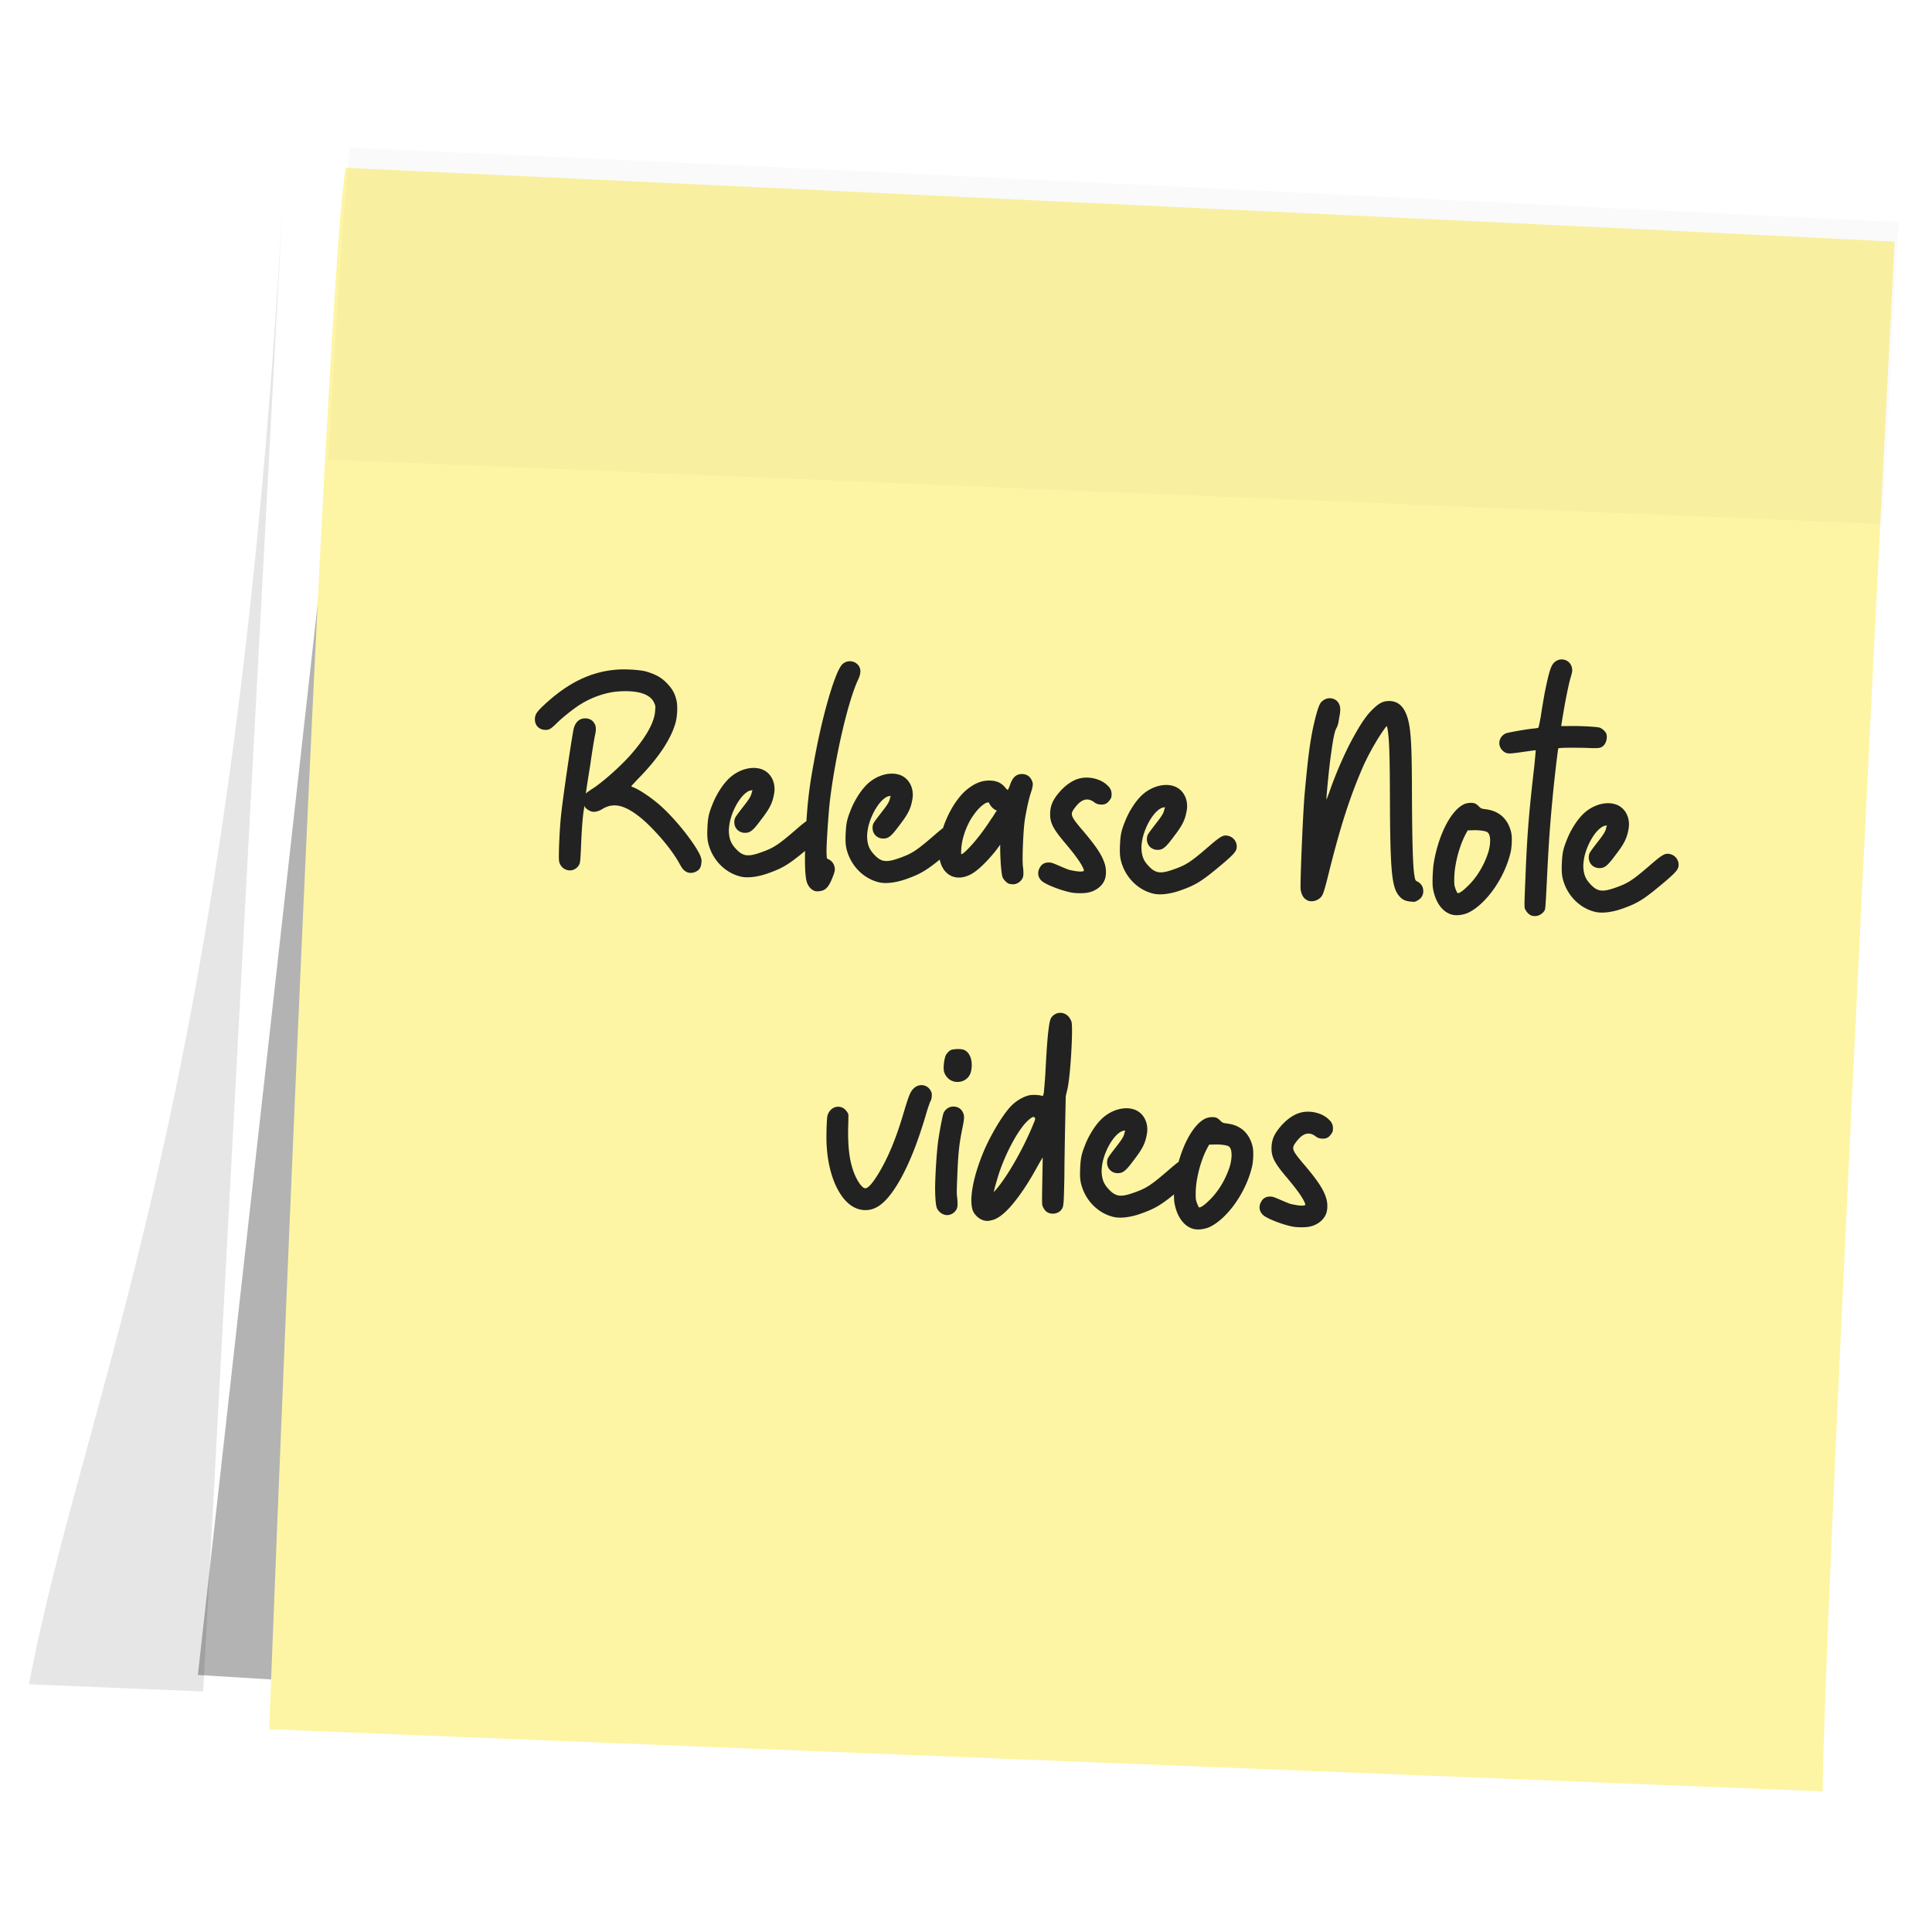 <svg xmlns="http://www.w3.org/2000/svg" width="482" height="482" fill="none"><g clip-path="url(#a)"><g filter="url(#b)" opacity=".1"><path fill="#000" d="M70.596 49.16C58.04 275.59 21.302 346.05 7.23 420.2l43.463 1.795L70.596 49.16Z"/></g><g filter="url(#c)" opacity=".3"><path fill="#000" d="m85.063 98.721-35.7 319.15 24.958 1.535L85.063 98.721Z"/></g><g filter="url(#d)"><path fill="#FDF5A3" d="M473.686 55.296c-34.3-1.812-271.924-13.042-386.45-18.43-4.186 23.938-14.468 269.67-19.085 389.544 43.094 1.779 276.335 11.083 387.569 15.512.318-36.747 12.11-273.062 17.966-386.626Z"/></g><path fill="#222" d="M473.682 55.393c-34.401-1.5-271.595-13.653-386.436-18.527-1.98 20.67-3.527 45.918-5.342 77.757 43.205 1.784 276.153 11.521 387.666 16.093 1.427-22.439 2.674-52.608 4.112-75.323Z" opacity=".02"/><path fill="#222" d="M140.939 216.841c-.688-.309-1.353-1.177-1.458-2.022-.172-.918.111-7.772.456-11.051.482-4.884 2.805-20.411 3.227-22.145.486-1.592 1.503-2.46 2.971-2.4.91.038 1.665.419 2.122 1.209.464.65.499 1.492.235 2.812-.166.624-.725 3.963-1.222 7.516-.564 3.48-1.04 6.543-1.052 6.822l-.087.417.364-.335c.215-.131.722-.531 1.154-.793 2.371-1.444 7.242-5.726 9.817-8.703 3.825-4.395 5.869-8.094 5.987-10.962.114-1.046.05-1.189-.271-1.903-.963-2.141-4.005-3.108-8.712-2.812-3.441.209-7.282 1.591-10.381 3.705-1.731 1.19-4.123 3.123-5.294 4.335-1.314 1.277-1.818 1.607-2.797 1.566-1.538-.063-2.614-1.158-2.548-2.767.046-1.119.495-1.801 2.534-3.679 5.827-5.364 11.473-8.073 17.8-8.582 2.319-.185 6.163.044 7.614.524 2.422.731 3.789 1.558 5.197 3.087 1.14 1.238 1.729 2.244 2.15 3.942.364 1.347.252 4.074-.24 5.805-1.225 4.223-4.432 8.925-9.478 14.041-.807.878-1.538 1.618-1.541 1.688 0 0 .204.149.411.227 1.519.553 4.314 2.42 6.547 4.334 3.924 3.385 8.985 9.759 10.327 12.897.248.781.309.994.21 1.69-.119 1.186-.492 1.731-1.421 2.184-1.142.513-2.256.327-3.06-.547-.204-.149-.598-.796-.924-1.37-1.17-2.22-3.362-5.113-5.709-7.662-1.878-2.039-3.428-3.504-5.061-4.692-3.469-2.526-5.975-2.909-8.489-1.402-.935.592-1.926.831-2.62.663-.556-.094-1.375-.618-1.708-1.052l-.195-.358-.102.766c-.363 2.017-.578 5.511-.734 9.288-.156 3.777-.243 4.193-.47 4.604-.685 1.303-2.246 1.799-3.549 1.115Zm43.666 1.803c-3.259-.835-6.028-3.331-7.364-6.609-.697-1.781-.864-2.838-.763-5.286.104-2.518.291-3.631 1.149-5.768.868-2.346 2.371-4.806 3.836-6.357 2.639-2.833 6.745-3.855 9.345-2.346 1.778 1.054 2.67 3.193 2.368 5.422-.381 2.436-.998 3.812-3.145 6.596-2.301 3.128-2.951 3.591-4.556 3.455-1.463-.201-2.393-1.43-2.263-2.896.105-.836.032-.769 2.327-3.757 1.553-1.968 1.859-2.586 2.036-3.489l.16-.484-.635.114c-1.917.621-4.239 4.239-5.018 7.85-.271 1.46-.305 2.299-.142 3.427.225 1.34.68 2.2 1.619 3.219 1.743 1.894 2.996 2.086 6.196.957 3.199-1.129 4.204-1.718 9.072-5.931 2.47-2.14 3.26-2.598 4.099-2.563 1.539.064 2.749 1.305 2.685 2.843-.04.979-.486 1.592-3.029 3.798-5.518 4.677-6.957 5.598-10.797 6.981-2.774 1.006-5.449 1.316-7.18.824Zm20.797 3.451c-.571.257-1.556.357-2.11.194-.967-.321-1.769-1.265-2.07-2.468-.481-1.911-.509-6.326-.162-13.038.412-6.568.769-10.127 2.025-16.801 1.917-10.78 4.949-21.444 6.805-23.959 1.037-1.359 3.071-1.415 4.208-.107.732.941.758 1.993-.011 3.643-2.533 5.36-5.777 19.448-7.076 30.534-.334 2.999-.867 10.824-.805 12.718l.085 1.334.548.303c.892.457 1.481 1.463 1.435 2.582-.009.209-.178.903-.411 1.454-.789 2.139-1.461 3.162-2.461 3.611Zm13.695-2.026c-3.259-.835-6.028-3.332-7.364-6.61-.697-1.78-.864-2.838-.762-5.286.104-2.518.29-3.631 1.148-5.767.868-2.346 2.371-4.806 3.836-6.357 2.639-2.834 6.745-3.855 9.345-2.347 1.778 1.055 2.67 3.193 2.368 5.423-.381 2.436-.998 3.812-3.145 6.595-2.301 3.128-2.95 3.592-4.556 3.455-1.463-.2-2.393-1.43-2.263-2.895.105-.837.032-.77 2.327-3.758 1.553-1.967 1.859-2.585 2.036-3.489l.16-.483-.635.114c-1.917.621-4.239 4.238-5.018 7.849-.271 1.46-.305 2.3-.142 3.427.225 1.341.68 2.2 1.619 3.22 1.743 1.893 2.996 2.085 6.196.956 3.199-1.129 4.204-1.718 9.072-5.93 2.47-2.14 3.26-2.598 4.099-2.563 1.539.063 2.749 1.304 2.685 2.843-.04.979-.486 1.591-3.029 3.798-5.518 4.676-6.957 5.598-10.797 6.98-2.774 1.007-5.449 1.317-7.18.825Zm22.696-8.591c1.683-1.752 3.682-4.332 5.479-7.13.518-.679.972-1.501 1.121-1.705l.297-.408-.481-.23c-.548-.303-1.283-1.174-1.405-1.6-.248-.781-2.34.674-3.755 2.718-1.853 2.445-3.125 6.106-3.238 8.834-.023.559-.043 1.049.024 1.122.134.145 1.005-.589 1.958-1.601Zm9.652 8.876c-.545-.373-1.015-.883-1.274-1.384-.318-.784-.561-3.386-.635-6.682l-.006-1.541-1.113 1.495c-2.29 2.848-4.55 4.997-6.126 5.842-3.727 2.018-7.16.335-7.896-3.899-.219-1.48.059-4.832.551-6.563 1.313-4.64 4.018-9.082 6.833-11.067 1.879-1.394 3.653-1.951 5.609-1.8 1.535.133 2.494.663 3.363 1.68.735.871.662.938 1.294-.787.634-1.796 1.578-2.597 3.047-2.537 1.119.046 1.935.641 2.381 1.71.321.714.225 1.34-.258 2.862-.477 1.381-1.077 4.019-1.545 6.872-.386 2.576-.681 9.71-.476 11.54.213 1.62.175 2.529-.127 3.077a2.878 2.878 0 0 1-1.454 1.271c-.501.26-1.62.214-2.168-.089Zm15.968 2.341c-2.087-.367-5.607-1.633-7.108-2.606-1.298-.824-1.657-2.31-.902-3.61.457-.892 1.246-1.35 2.366-1.304.629.026.973.181 2.419.801.894.387 1.996.853 2.48 1.013 1.04.253 2.57.527 3.275.416.633-.044.639-.184-.076-1.545-.784-1.363-1.98-2.954-3.983-5.349-3.206-3.775-3.985-5.279-3.884-7.727.072-1.748.62-3.127 2.021-4.82 1.476-1.831 3.356-3.225 5.127-3.712 2.41-.671 5.464.016 7.146 1.696.744.662 1.064 1.376 1.024 2.355-.026.629-.105.836-.475 1.311-.597.886-1.31 1.207-2.427 1.091-.696-.099-.903-.177-1.515-.623-1.633-1.188-3.194-.692-4.828 1.552-1.113 1.495-.99 1.921 1.613 5.041 3.81 4.431 5.327 6.735 6.001 9.075.364 1.346.298 2.955-.162 3.917-.62 1.446-2.211 2.641-3.977 2.988-.991.24-2.882.232-4.135.04Zm20.121.2c-3.258-.835-6.027-3.331-7.363-6.609-.697-1.781-.864-2.838-.763-5.286.104-2.518.29-3.631 1.149-5.768.868-2.346 2.371-4.806 3.836-6.357 2.639-2.833 6.745-3.855 9.345-2.346 1.778 1.054 2.67 3.193 2.368 5.422-.381 2.436-.998 3.812-3.145 6.596-2.301 3.128-2.951 3.591-4.556 3.455-1.463-.201-2.393-1.43-2.263-2.896.105-.836.032-.769 2.327-3.757 1.553-1.968 1.858-2.586 2.036-3.489l.16-.484-.635.114c-1.918.621-4.239 4.239-5.018 7.85-.271 1.46-.306 2.299-.142 3.427.225 1.34.68 2.2 1.619 3.219 1.743 1.894 2.996 2.086 6.195.957 3.2-1.129 4.205-1.718 9.073-5.931 2.47-2.14 3.26-2.598 4.099-2.563 1.539.064 2.749 1.305 2.685 2.843-.04.979-.486 1.592-3.029 3.798-5.518 4.677-6.957 5.598-10.798 6.981-2.773 1.006-5.448 1.316-7.18.824Zm38.658 1.737c-.961-.46-1.486-1.323-1.708-2.733-.161-1.198.564-18.753.97-23.5.769-8.445 1.194-11.931 1.912-15.754.707-3.544 1.528-6.453 2.049-7.202 1.04-1.428 2.87-1.633 4.088-.602.875.877 1.044 1.865.684 3.812-.091.486-.189 1.183-.277 1.6-.087.416-.25.97-.477 1.381-.451.752-.801 2.419-1.3 6.042-.477 3.063-1.325 11.715-1.188 11.791-.003.07.314-.828.707-1.863 1.593-4.628 3.756-9.513 5.579-12.941 2.123-3.905 3.544-6.089 5.295-7.768 1.678-1.612 2.678-2.061 4.286-1.995 2.588.107 4.183 2.205 4.849 6.436.432 3.101.573 6.469.601 17.68.047 10.721.221 16.683.546 19.009.219 1.48.283 1.623.694 1.85 1.032.463 1.624 1.398 1.575 2.587-.041.979-.562 1.728-1.422 2.183-.646.394-.786.388-1.763.278-1.326-.125-2.081-.507-2.815-1.378-1.872-2.179-2.273-6.049-2.317-25.317-.039-9.249-.145-13.457-.531-15.995-.169-.988-.231-1.201-.379-.997-1.701 2.172-4.264 6.55-5.81 10.059-3.328 7.639-5.741 15.176-8.77 27.451-1.004 3.952-1.243 4.643-1.898 5.247-.874.804-2.218 1.099-3.18.639Zm39.746-3.333c2.404-2.212 4.358-5.425 5.409-8.814.658-2.355.534-4.462-.358-4.919-.478-.3-2.22-.512-3.625-.43l-1.192.021-.454.822c-1.517 2.81-2.748 7.172-2.893 10.669-.037.91-.011 1.962.048 2.244.114.636.499 1.492.694 1.851.198.288 1.13-.234 2.371-1.444Zm-3.509 6.931c-2.43-.52-4.29-2.979-4.915-6.508-.234-1.131-.086-4.698.199-6.507 1.203-7.097 4.325-13.133 7.609-14.609.784-.318 1.908-.411 2.599-.173.277.082.752.452 1.02.743.54.513.607.586 1.583.696 1.393.198 2.224.442 3.25 1.045 1.574.906 2.763 2.636 3.236 4.757.298 1.274.185 4.002-.301 5.593-1.58 6.03-5.894 12.087-10.118 14.294-1.218.651-2.981.928-4.162.669Zm22.915-1.085c-.752 1.23-2.243 1.729-3.482 1.187-.548-.303-1.017-.812-1.341-1.456-.26-.501-.26-.501.096-9.104.407-9.862.836-15.168 2.143-26.464.233-2.232.381-4.118.381-4.118.003-.07-1.338.155-2.958.368-3.313.494-4.016.535-4.7.156-1.985-1.132-1.876-3.79.196-4.755.428-.193 5.793-1.162 7.337-1.239.353-.055.705-.111.778-.178.07.003.335-1.317.605-2.777.204-1.533.658-4.037.937-5.706.968-4.795 1.466-6.666 2.203-7.546 1.474-1.761 4.248-1.086 4.646 1.173.113.635.108.775-.303 2.229-.567 1.868-1.452 6.316-2.301 11.605l-.096.627 1.612-.004c2.806-.094 7.489.169 8.04.402.621.236 1.431.97 1.618 1.538.309.994-.025 2.311-.754 2.982-.725.6-.938.662-4.575.511-3.15-.06-6.513-.058-6.661.146-.073.067-.817 6.201-1.296 11.016-.734 7.606-1.05 11.866-1.467 20.256-.402 8.041-.431 8.74-.658 9.151Zm12.428.303c-3.258-.835-6.027-3.331-7.363-6.609-.697-1.781-.864-2.838-.763-5.286.104-2.518.29-3.631 1.149-5.768.868-2.346 2.371-4.806 3.836-6.357 2.639-2.834 6.745-3.855 9.345-2.346 1.778 1.054 2.67 3.193 2.368 5.422-.381 2.436-.998 3.812-3.145 6.596-2.301 3.128-2.951 3.591-4.556 3.455-1.463-.201-2.393-1.43-2.263-2.896.105-.837.032-.769 2.327-3.757 1.553-1.968 1.859-2.586 2.036-3.489l.16-.484-.635.114c-1.917.621-4.239 4.239-5.018 7.849-.271 1.461-.306 2.3-.142 3.428.225 1.34.68 2.199 1.619 3.219 1.743 1.894 2.996 2.085 6.195.957 3.2-1.129 4.205-1.718 9.073-5.931 2.47-2.14 3.26-2.598 4.099-2.563 1.539.063 2.749 1.304 2.685 2.843-.04.979-.486 1.591-3.029 3.798-5.518 4.677-6.957 5.598-10.797 6.981-2.774 1.006-5.449 1.316-7.181.824Zm-183.644 74.185c-2.282-.725-4.162-2.694-5.705-6.05-1.28-2.926-2.051-6.32-2.224-10.601-.065-1.824.05-6.303.28-6.784.562-1.729 2.278-2.569 3.788-1.806.618.306 1.349 1.247 1.399 1.74-.009.209-.002 1.751-.074 3.5-.04 4.342.259 7.296 1.128 9.995.68 2.2 1.925 4.283 2.817 4.74.481.23.839.035 1.643-.773.81-.947 1.556-2.038 2.613-3.885 2.193-3.903 3.989-8.383 5.785-14.544 1.216-4.013 1.528-4.771 2.332-5.579 1.244-1.279 3.269-1.126 4.188.383.326.574.391.717.362 1.417-.023.559-.114 1.046-.414 1.524-.157.414-.71 1.932-1.123 3.456-2.029 6.712-3.831 11.332-6.181 15.649-2.572 4.588-4.917 7.083-7.324 7.684-.993.309-2.322.254-3.29-.066Zm23.641-31.881c-1.037-.323-1.842-1.197-2.218-2.264-.309-.993.002-3.433.459-4.325.3-.478.813-1.017 1.241-1.209.641-.254 2.325-.325 3.086-.083 1.451.48 2.288 2.266 2.053 4.568-.119 1.187-.43 1.944-1.159 2.615-.874.805-2.287 1.096-3.462.698Zm-2.628 33.099c-.55-.233-1.087-.815-1.346-1.316-.324-.644-.465-2.331-.501-4.855-.018-2.943.422-10.211.879-12.785.384-2.506 1.006-5.703 1.239-6.254.46-.962 1.468-1.621 2.517-1.577 1.119.046 1.868.567 2.32 1.497.385.856.362 1.416-.164 3.986-.789 3.821-1.024 6.123-1.24 11.369-.154 3.707-.206 4.965-.036 5.953.14 1.688.117 2.247-.189 2.865-.681 1.233-2.246 1.799-3.479 1.117Zm14.349-7.324c2.741-3.6 6.299-10.038 8.41-15.346.387-.895.396-1.104.265-1.32-.263-.431-.764-.172-1.856.834-2.261 2.149-5.292 7.698-7.051 12.95-.483 1.522-1.298 4.29-1.315 4.71-.003.07.731-.741 1.547-1.828Zm-4.083 8.939c-1.177-.328-2.256-1.354-2.702-2.423-1.006-2.774.076-8.614 2.868-15.155 1.779-4.06 4.487-8.572 6.468-10.732 1.323-1.487 3.476-2.729 5.026-2.945.705-.111 2.314-.045 2.865.188.277.082.28.012.445-.612.085-.347.244-2.512.404-4.677.309-5.802.683-13.143 1.498-14.23 1.264-1.77 3.776-1.526 4.748.406.329.504.384.856.408 1.978.112 2.387-.348 11.826-1.128 15.437l-.425 1.804-.137 6.72c-.08 3.64-.189 9.66-.202 13.373-.16 7.28-.169 7.489-.833 8.303-.443.542-1.3.927-2.139.892-1.119-.046-1.868-.567-2.381-1.71-.26-.501-.246-.85-.157-6.381.063-3.221.103-5.881.105-5.951 0 0-.751 1.23-1.584 2.737-2.271 4.11-4.208 6.902-6.271 9.339-1.91 2.163-3.501 3.358-5.054 3.645-.848.175-1.128.163-1.822-.006Zm32.194-.912c-3.258-.835-6.028-3.332-7.364-6.609-.697-1.781-.863-2.838-.762-5.286.104-2.518.29-3.632 1.149-5.768.867-2.346 2.37-4.806 3.835-6.357 2.64-2.834 6.745-3.855 9.345-2.346 1.778 1.054 2.671 3.192 2.368 5.422-.38 2.436-.998 3.812-3.144 6.596-2.301 3.127-2.951 3.591-4.557 3.455-1.463-.201-2.393-1.43-2.262-2.896.104-.837.031-.769 2.327-3.757 1.552-1.968 1.858-2.586 2.035-3.489l.16-.484-.635.114c-1.917.621-4.238 4.239-5.018 7.849-.27 1.46-.305 2.3-.141 3.427.224 1.341.679 2.2 1.618 3.22 1.743 1.894 2.997 2.085 6.196.956 3.199-1.128 4.204-1.717 9.072-5.93 2.471-2.14 3.26-2.598 4.1-2.563 1.538.063 2.748 1.304 2.685 2.843-.041.979-.487 1.591-3.03 3.798-5.517 4.677-6.957 5.598-10.797 6.981-2.774 1.006-5.449 1.316-7.18.824Zm23.831-3.85c2.404-2.213 4.358-5.425 5.409-8.814.657-2.355.534-4.462-.358-4.919-.478-.3-2.22-.512-3.625-.43l-1.192.021-.454.822c-1.517 2.81-2.749 7.172-2.893 10.669-.037.91-.011 1.962.048 2.244.113.636.498 1.492.694 1.851.198.288 1.13-.234 2.371-1.444Zm-3.509 6.931c-2.43-.52-4.29-2.979-4.915-6.508-.234-1.131-.087-4.698.198-6.507 1.204-7.097 4.326-13.133 7.61-14.609.783-.318 1.908-.411 2.599-.173.277.082.752.452 1.02.743.54.513.607.585 1.583.696 1.393.198 2.224.442 3.25 1.045 1.574.906 2.763 2.636 3.236 4.757.298 1.274.185 4.001-.301 5.593-1.58 6.03-5.894 12.087-10.119 14.294-1.217.651-2.98.928-4.161.669Zm24.716-.59c-2.087-.367-5.608-1.633-7.109-2.606-1.297-.824-1.656-2.31-.901-3.61.457-.892 1.246-1.35 2.365-1.304.63.026.974.181 2.419.801.895.387 1.997.853 2.481 1.013 1.04.253 2.57.527 3.275.416.633-.044.638-.184-.076-1.545-.784-1.363-1.98-2.954-3.983-5.349-3.207-3.775-3.985-5.279-3.884-7.727.072-1.748.619-3.127 2.02-4.82 1.477-1.831 3.356-3.225 5.128-3.712 2.41-.671 5.464.016 7.146 1.696.743.662 1.064 1.375 1.024 2.355-.026.629-.105.836-.475 1.311-.597.886-1.311 1.207-2.427 1.091-.696-.099-.903-.178-1.515-.623-1.633-1.189-3.195-.693-4.829 1.552-1.112 1.495-.99 1.921 1.614 5.041 3.81 4.431 5.326 6.735 6 9.075.365 1.346.299 2.955-.161 3.917-.62 1.445-2.211 2.641-3.977 2.988-.991.24-2.882.232-4.135.04Z"/></g><defs><filter id="b" width="123.365" height="432.836" x="-22.769" y="19.16" color-interpolation-filters="sRGB" filterUnits="userSpaceOnUse"><feFlood flood-opacity="0" result="BackgroundImageFix"/><feBlend in="SourceGraphic" in2="BackgroundImageFix" result="shape"/><feGaussianBlur result="effect1_foregroundBlur_302_137" stdDeviation="15"/></filter><filter id="c" width="75.7" height="360.684" x="29.363" y="78.721" color-interpolation-filters="sRGB" filterUnits="userSpaceOnUse"><feFlood flood-opacity="0" result="BackgroundImageFix"/><feBlend in="SourceGraphic" in2="BackgroundImageFix" result="shape"/><feGaussianBlur result="effect1_foregroundBlur_302_137" stdDeviation="10"/></filter><filter id="d" width="415.535" height="415.057" x="62.151" y="36.865" color-interpolation-filters="sRGB" filterUnits="userSpaceOnUse"><feFlood flood-opacity="0" result="BackgroundImageFix"/><feColorMatrix in="SourceAlpha" result="hardAlpha" values="0 0 0 0 0 0 0 0 0 0 0 0 0 0 0 0 0 0 127 0"/><feOffset dx="-1" dy="5"/><feGaussianBlur stdDeviation="2.5"/><feComposite in2="hardAlpha" operator="out"/><feColorMatrix values="0 0 0 0 0 0 0 0 0 0 0 0 0 0 0 0 0 0 0.3 0"/><feBlend in2="BackgroundImageFix" result="effect1_dropShadow_302_137"/><feBlend in="SourceGraphic" in2="effect1_dropShadow_302_137" result="shape"/></filter><clipPath id="a"><path fill="#fff" d="M0 .707h482v481H0z"/></clipPath></defs></svg>